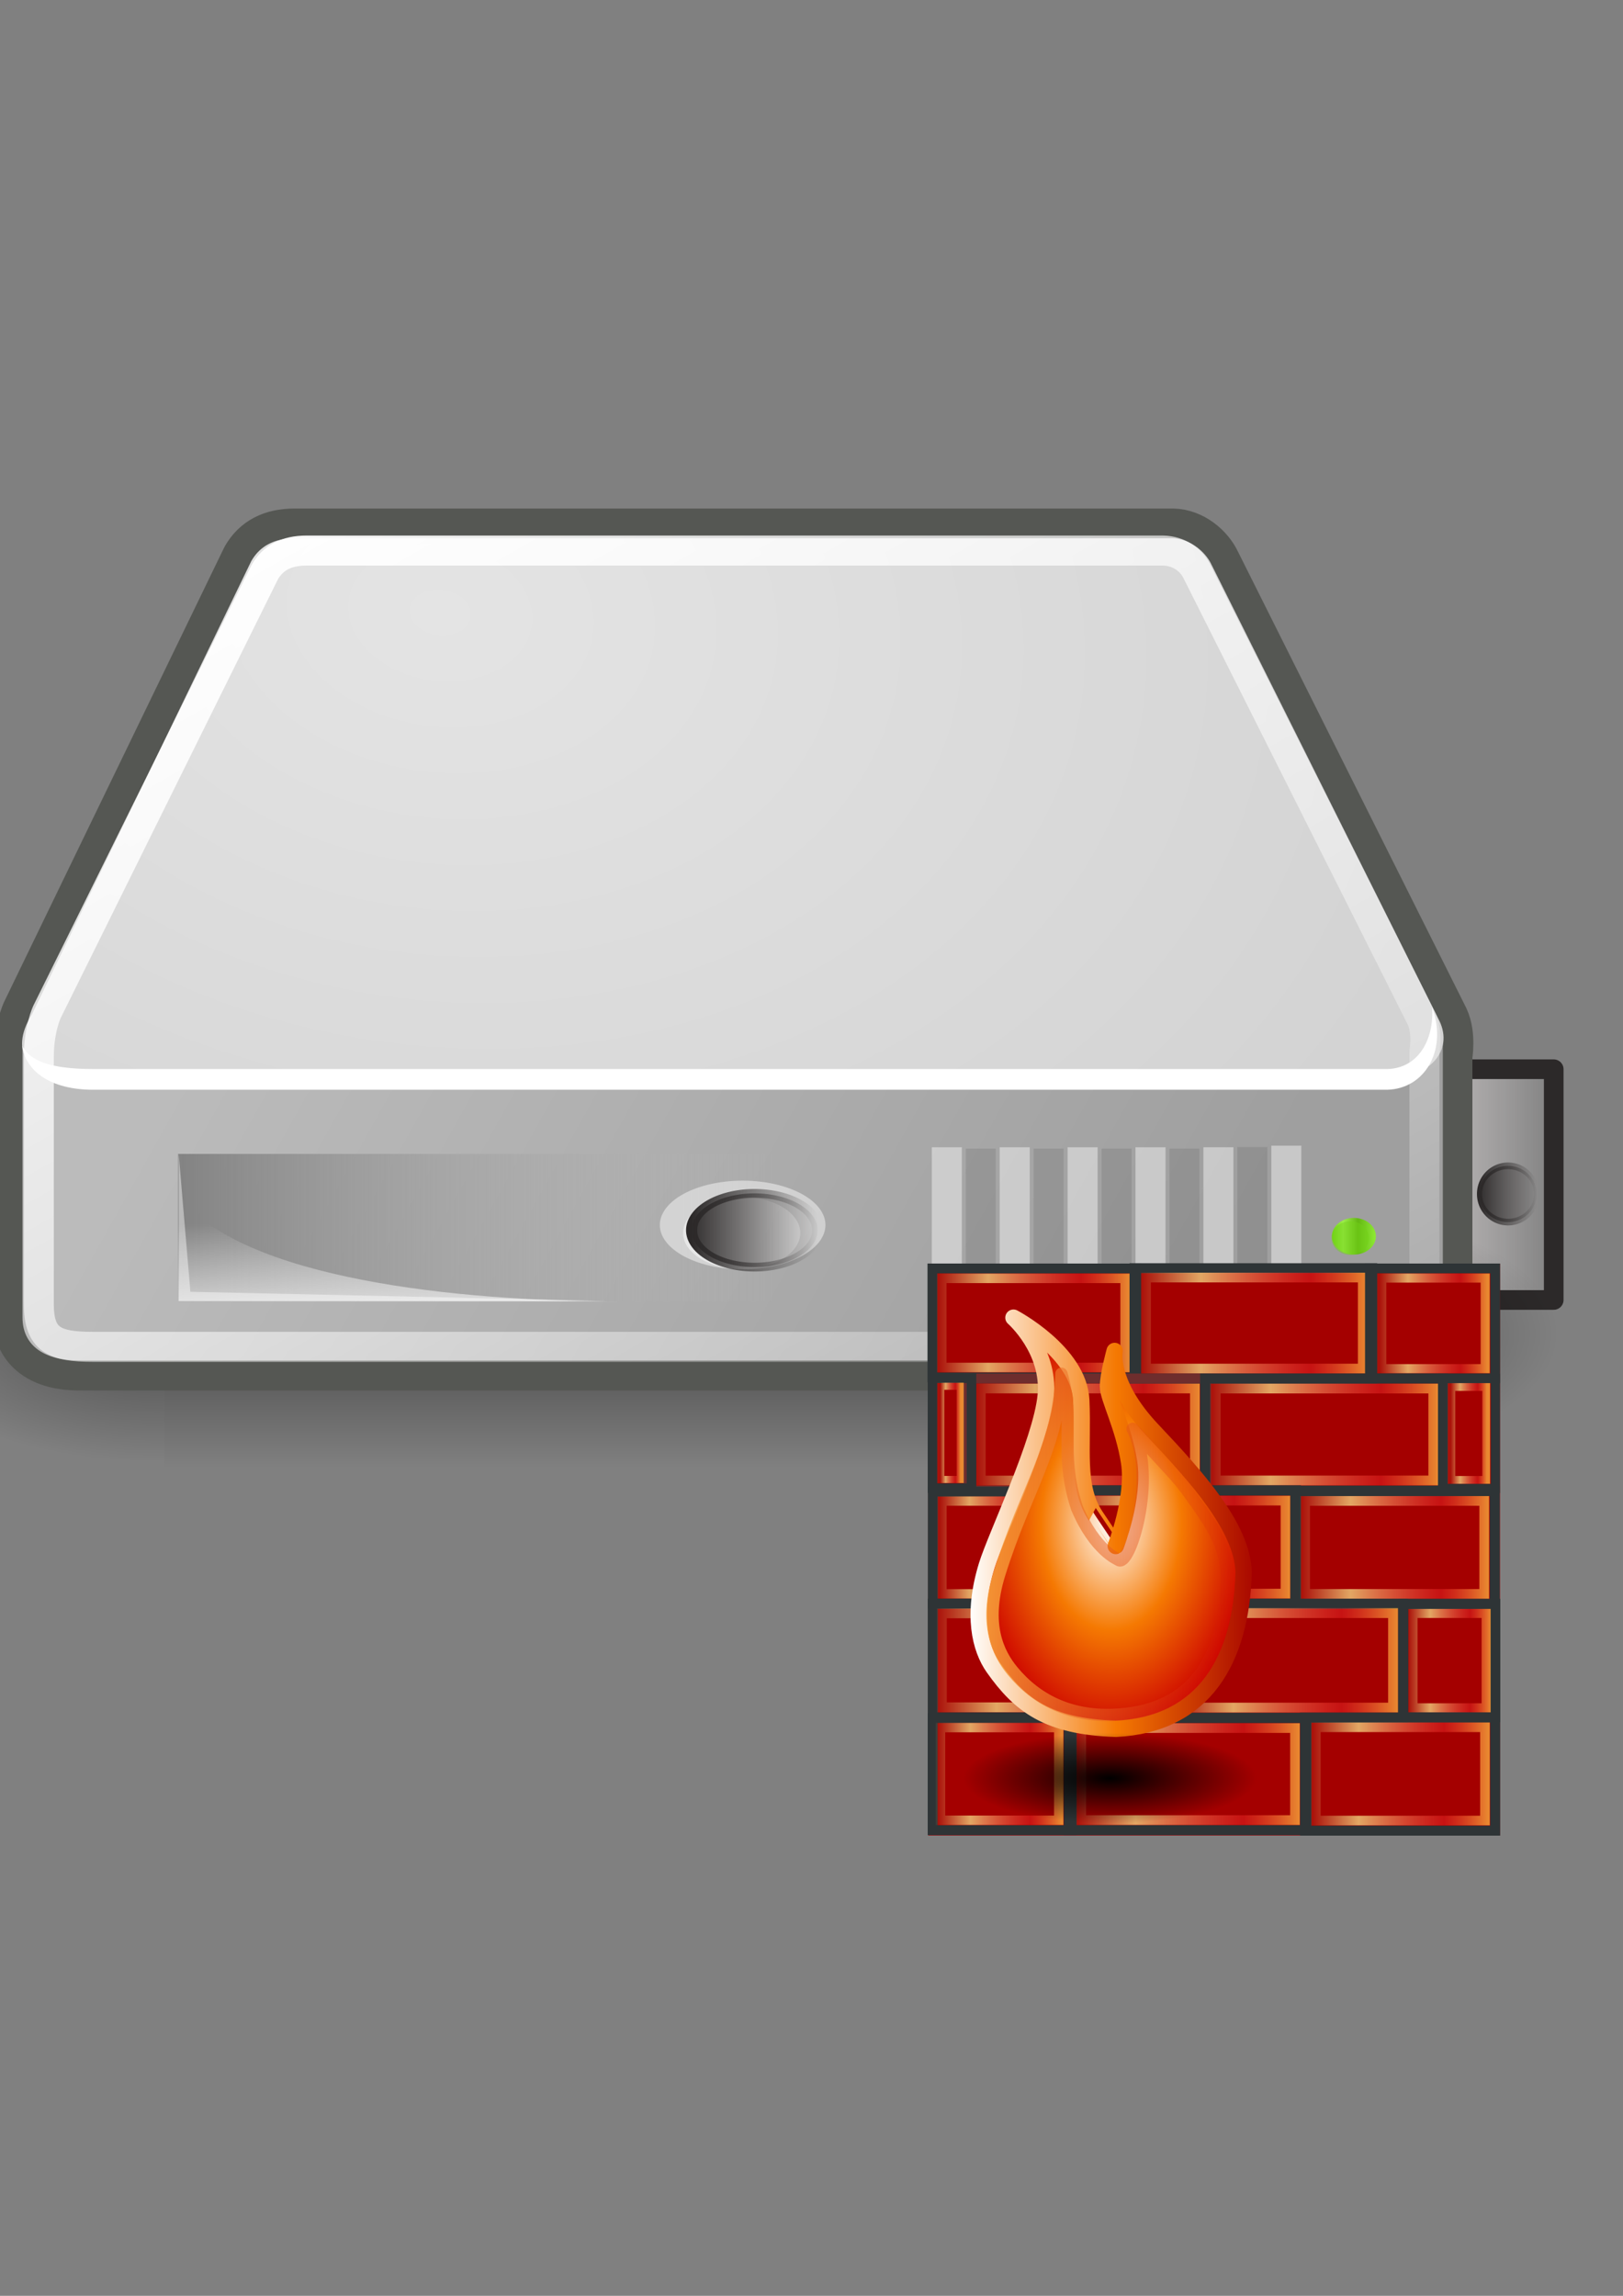 <?xml version="1.0" encoding="UTF-8"?>
<svg xmlns="http://www.w3.org/2000/svg" xmlns:xlink="http://www.w3.org/1999/xlink" width="210mm" height="297mm">
  <rect width="100%" height="100%" fill="#808080" stroke="none"/>
  <defs>
    <path id="q" fill="none" d="M-64.88 115.856h850v850h-850z"/>
    <path id="E" fill="#fff" fill-opacity=".458" fill-rule="evenodd" d="M8.574 25.594a1.37 1.016 0 1 1-2.74 0 1.37 1.016 0 1 1 2.74 0z" overflow="visible" style="marker:none"/>
  </defs>
  <defs>
    <linearGradient id="h">
      <stop offset="0" stop-color="#73d216"/>
      <stop offset=".256" stop-color="#9ced4b"/>
      <stop offset=".594" stop-color="#64b813"/>
      <stop offset="1" stop-color="#8eea34"/>
    </linearGradient>
    <linearGradient id="f">
      <stop offset="0" stop-color="#fff"/>
      <stop offset="1" stop-color="#fff" stop-opacity="0"/>
    </linearGradient>
    <linearGradient id="e">
      <stop offset="0" stop-color="#eee"/>
      <stop offset="1" stop-color="#eee" stop-opacity="0"/>
    </linearGradient>
    <linearGradient id="d">
      <stop offset="0" stop-color="#838383"/>
      <stop offset="1" stop-color="#bbb" stop-opacity="0"/>
    </linearGradient>
    <linearGradient id="n">
      <stop offset="0" stop-color="#e4e4e4"/>
      <stop offset="1" stop-color="#d3d3d3"/>
    </linearGradient>
    <linearGradient id="c">
      <stop offset="0" stop-color="#bbb"/>
      <stop offset="1" stop-color="#9f9f9f"/>
    </linearGradient>
    <linearGradient id="i">
      <stop offset="0" stop-color="#2c2929"/>
      <stop offset="1" stop-color="#2c2929" stop-opacity="0"/>
    </linearGradient>
    <linearGradient id="a">
      <stop offset="0" stop-color="#b8b5b5"/>
      <stop offset="1" stop-color="#b8b5b5" stop-opacity="0"/>
    </linearGradient>
    <linearGradient id="b">
      <stop offset="0" stop-opacity="0"/>
      <stop offset=".5"/>
      <stop offset="1" stop-opacity="0"/>
    </linearGradient>
    <linearGradient id="m">
      <stop offset="0"/>
      <stop offset="1" stop-opacity="0"/>
    </linearGradient>
    <linearGradient id="g">
      <stop offset="0" stop-color="#ffd1d1"/>
      <stop offset=".5" stop-color="#ff1d1d"/>
      <stop offset="1" stop-color="#6f0000"/>
    </linearGradient>
    <linearGradient id="k">
      <stop offset="0" stop-color="#fcaf3f" stop-opacity=".941"/>
      <stop offset="1" stop-color="#c00" stop-opacity="0"/>
    </linearGradient>
    <linearGradient id="o">
      <stop offset="0"/>
      <stop offset="1" stop-opacity="0"/>
    </linearGradient>
    <linearGradient id="p">
      <stop offset="0" stop-color="#fff"/>
      <stop offset=".5" stop-color="#f57902"/>
      <stop offset="1" stop-color="#c00"/>
    </linearGradient>
    <linearGradient id="l">
      <stop offset="0" stop-color="#fff"/>
      <stop offset=".5" stop-color="#f57902"/>
      <stop offset="1" stop-color="#a40000"/>
    </linearGradient>
    <linearGradient id="j">
      <stop offset="0" stop-color="#e9b96e" stop-opacity=".094"/>
      <stop offset=".263" stop-color="#e9b96e" stop-opacity=".902"/>
      <stop offset=".748" stop-color="#ef2929" stop-opacity=".459"/>
      <stop offset="1" stop-color="#fcaf3e" stop-opacity=".78"/>
    </linearGradient>
    <linearGradient xlink:href="#a" id="r" x1="2.913" x2="6.626" y1="25.419" y2="25.419" gradientTransform="matrix(15.283 0 0 70.775 -91.848 -1212.647)" gradientUnits="userSpaceOnUse"/>
    <linearGradient xlink:href="#a" id="s" x1="2.913" x2="6.626" y1="25.419" y2="25.419" gradientTransform="matrix(14.419 0 0 71.051 666.844 -1226.913)" gradientUnits="userSpaceOnUse"/>
    <linearGradient xlink:href="#b" id="x" x1="302.857" x2="302.857" y1="366.648" y2="609.505" gradientTransform="matrix(1.13 0 0 .533 -54.897 392.564)" gradientUnits="userSpaceOnUse"/>
    <linearGradient xlink:href="#c" id="A" x1="7.605" x2="36.183" y1="28.481" y2="40.944" gradientTransform="matrix(16.602 0 0 12.963 -42.95 160.032)" gradientUnits="userSpaceOnUse"/>
    <linearGradient xlink:href="#d" id="C" x1="7.062" x2="24.688" y1="35.281" y2="35.281" gradientTransform="matrix(16.602 0 0 12.963 -29.743 142.846)" gradientUnits="userSpaceOnUse"/>
    <linearGradient xlink:href="#e" id="D" x1="12.277" x2="12.222" y1="37.206" y2="33.759" gradientTransform="matrix(16.602 0 0 12.963 -42.95 160.032)" gradientUnits="userSpaceOnUse"/>
    <linearGradient xlink:href="#f" id="F" x1="12.378" x2="44.096" y1="4.433" y2="47.621" gradientTransform="matrix(16.602 0 0 12.963 -42.95 160.032)" gradientUnits="userSpaceOnUse"/>
    <linearGradient xlink:href="#g" id="J" x1="5.834" x2="8.574" y1="25.594" y2="25.594" gradientUnits="userSpaceOnUse"/>
    <linearGradient xlink:href="#h" id="I" x1="5.834" x2="8.574" y1="25.594" y2="25.594" gradientUnits="userSpaceOnUse"/>
    <linearGradient xlink:href="#i" id="H" x1="5.834" x2="8.574" y1="25.594" y2="25.594" gradientUnits="userSpaceOnUse"/>
    <linearGradient xlink:href="#i" id="G" x1="5.713" x2="8.694" y1="25.594" y2="25.594" gradientUnits="userSpaceOnUse"/>
    <linearGradient xlink:href="#i" id="w" x1="5.834" x2="8.574" y1="25.594" y2="25.594" gradientUnits="userSpaceOnUse"/>
    <linearGradient xlink:href="#i" id="v" x1="5.713" x2="8.694" y1="25.594" y2="25.594" gradientUnits="userSpaceOnUse"/>
    <linearGradient xlink:href="#i" id="u" x1="5.834" x2="8.574" y1="25.594" y2="25.594" gradientUnits="userSpaceOnUse"/>
    <linearGradient xlink:href="#i" id="t" x1="5.713" x2="8.694" y1="25.594" y2="25.594" gradientUnits="userSpaceOnUse"/>
    <linearGradient xlink:href="#j" id="Z" x1="-104.174" x2="235.374" y1="198.181" y2="198.181" gradientTransform="matrix(.029 0 0 .349 462.877 631.442)" gradientUnits="userSpaceOnUse"/>
    <linearGradient xlink:href="#j" id="Y" x1="-104.174" x2="235.374" y1="198.181" y2="198.181" gradientTransform="matrix(.253 0 0 .349 668.209 798.174)" gradientUnits="userSpaceOnUse"/>
    <linearGradient xlink:href="#j" id="X" x1="-104.174" x2="235.374" y1="198.181" y2="198.181" gradientTransform="matrix(.32 0 0 .344 560.014 799.166)" gradientUnits="userSpaceOnUse"/>
    <linearGradient xlink:href="#j" id="W" x1="-104.174" x2="235.374" y1="198.181" y2="198.181" gradientTransform="matrix(.177 0 0 .347 477.223 798.626)" gradientUnits="userSpaceOnUse"/>
    <linearGradient xlink:href="#j" id="V" x1="649.045" x2="771.264" y1="705.958" y2="705.958" gradientTransform="translate(475.276 579.735) scale(.329)" gradientUnits="userSpaceOnUse"/>
    <linearGradient xlink:href="#j" id="U" x1="-104.174" x2="235.374" y1="198.181" y2="198.181" gradientTransform="matrix(.321 0 0 .354 607.894 741.708)" gradientUnits="userSpaceOnUse"/>
    <linearGradient xlink:href="#j" id="T" x1="-104.174" x2="235.374" y1="198.181" y2="198.181" gradientTransform="matrix(.324 0 0 .352 492.208 742.098)" gradientUnits="userSpaceOnUse"/>
    <linearGradient xlink:href="#j" id="S" x1="-104.174" x2="235.374" y1="198.181" y2="198.181" gradientTransform="matrix(.268 0 0 .348 664.42 687.612)" gradientUnits="userSpaceOnUse"/>
    <linearGradient xlink:href="#j" id="R" x1="-104.174" x2="235.374" y1="198.181" y2="198.181" gradientTransform="matrix(.318 0 0 .348 555.819 687.478)" gradientUnits="userSpaceOnUse"/>
    <linearGradient xlink:href="#j" id="Q" x1="-104.174" x2="235.374" y1="198.181" y2="198.181" gradientTransform="matrix(.163 0 0 .347 476.509 687.826)" gradientUnits="userSpaceOnUse"/>
    <linearGradient xlink:href="#j" id="P" x1="-104.174" x2="235.374" y1="198.181" y2="198.181" gradientTransform="matrix(.052 0 0 .347 714.839 632.019)" gradientUnits="userSpaceOnUse"/>
    <linearGradient xlink:href="#j" id="O" x1="-104.174" x2="235.374" y1="198.181" y2="198.181" gradientTransform="matrix(.326 0 0 .344 626.317 633.194)" gradientUnits="userSpaceOnUse"/>
    <linearGradient xlink:href="#j" id="N" x1="-104.174" x2="235.374" y1="198.181" y2="198.181" gradientTransform="matrix(.321 0 0 .344 510.937 633.138)" gradientUnits="userSpaceOnUse"/>
    <linearGradient xlink:href="#j" id="M" x1="-104.174" x2="235.374" y1="198.181" y2="198.181" gradientTransform="matrix(.155 0 0 .339 690.835 579.859)" gradientUnits="userSpaceOnUse"/>
    <linearGradient xlink:href="#j" id="L" x1="-104.174" x2="235.374" y1="198.181" y2="198.181" gradientTransform="matrix(.325 0 0 .341 592.132 579.382)" gradientUnits="userSpaceOnUse"/>
    <linearGradient xlink:href="#j" id="K" x1="-104.174" x2="235.374" y1="198.181" y2="198.181" gradientTransform="matrix(.275 0 0 .334 487.339 580.715)" gradientUnits="userSpaceOnUse"/>
    <linearGradient xlink:href="#k" id="ad" x1="100.662" x2="382.578" y1="144.818" y2="144.818" gradientTransform="matrix(.51 0 0 .538 422.694 703.64)" gradientUnits="userSpaceOnUse"/>
    <linearGradient xlink:href="#l" id="ab" x1="100.662" x2="382.578" y1="144.818" y2="144.818" gradientTransform="matrix(.51 0 0 .538 422.624 701.482)" gradientUnits="userSpaceOnUse"/>
    <radialGradient xlink:href="#m" id="y" cx="605.714" cy="486.648" r="117.143" fx="605.714" fy="486.648" gradientTransform="matrix(1.13 0 0 .533 -54.675 392.564)" gradientUnits="userSpaceOnUse"/>
    <radialGradient xlink:href="#m" id="z" cx="605.714" cy="486.648" r="117.143" fx="605.714" fy="486.648" gradientTransform="matrix(-1.13 0 0 .533 761.525 392.564)" gradientUnits="userSpaceOnUse"/>
    <radialGradient xlink:href="#n" id="B" cx="15.571" cy="2.959" r="20.936" fx="15.571" fy="2.959" gradientTransform="matrix(21.354 10.133 -11.8 15.161 -82.037 96.815)" gradientUnits="userSpaceOnUse"/>
    <radialGradient xlink:href="#o" id="ac" cx="241.62" cy="144.818" r="122.318" fx="241.62" fy="144.818" gradientUnits="userSpaceOnUse"/>
    <radialGradient xlink:href="#p" id="aa" cx="182.121" cy="368.953" r="174.535" fx="182.121" fy="368.953" gradientTransform="matrix(.394 0 0 .599 471.689 523.72)" gradientUnits="userSpaceOnUse"/>
  </defs>
  <g transform="translate(-.391 .067)">
    <use xlink:href="#q"/>
    <path fill="url(#r)" stroke="#2c2929" stroke-linejoin="round" stroke-width="9.866" d="M-45.045 530.198H7.115v112.391h-52.159z"/>
    <path fill="url(#s)" stroke="#2c2929" stroke-linejoin="round" stroke-width="9.602" d="M711.002 522.717h49.212v112.829h-49.212z"/>
    <path fill="url(#t)" fill-rule="evenodd" stroke="url(#u)" stroke-linecap="round" stroke-linejoin="round" stroke-width=".241" d="M8.574 25.594a1.37 1.016 0 1 1-2.74 0 1.37 1.016 0 1 1 2.74 0z" overflow="visible" style="marker:none" transform="matrix(10.208 0 0 13.534 664.352 237.327)"/>
    <path fill="url(#v)" fill-rule="evenodd" stroke="url(#w)" stroke-linecap="round" stroke-linejoin="round" stroke-width=".241" d="M8.574 25.594a1.37 1.016 0 1 1-2.74 0 1.37 1.016 0 1 1 2.74 0z" overflow="visible" style="marker:none" transform="matrix(10.188 0 0 14.068 -94.385 230.475)"/>
    <path fill="url(#x)" d="M80.672 587.916h545.505v129.396H80.672z" opacity=".402" overflow="visible" style="marker:none"/>
    <path fill="url(#y)" d="M626.178 587.92v129.388c58.179.244 140.649-28.989 140.649-64.703 0-35.713-64.923-64.686-140.649-64.686z" opacity=".402" overflow="visible" style="marker:none"/>
    <path fill="url(#z)" d="M80.672 587.92v129.388c-58.179.244-140.649-28.989-140.649-64.703 0-35.713 64.923-64.686 140.649-64.686z" opacity=".402" overflow="visible" style="marker:none"/>
    <path fill="none" stroke="#555753" stroke-linecap="round" stroke-linejoin="round" stroke-width="29.34" d="M144.416 263.249c-10.376 0-17.121 3.762-21.271 10.937L15.75 495.894s-4.15 8.705-4.15 23.09v125.089c0 14.034 10.921 21.064 27.497 21.064H679.314c16.35 0 26.46-9.309 26.46-23.9V516.148s1.759-9.987-1.557-17.013L592.672 276.212c-3.063-6.636-10.574-12.808-18.677-12.963H144.416z"/>
    <path fill="url(#A)" fill-rule="evenodd" d="m11.399 509.983 12.694-8.973 624.398.81 57.483 4.113v135.311c0 14.591-10.078 23.895-26.428 23.895H38.988c-16.576 0-27.59-7.026-27.59-21.06V509.983z"/>
    <path fill="url(#B)" fill-rule="evenodd" d="M15.972 495.952c-11.859 18.981-.01 31.018 17.195 31.018H680.648c18.578-.309 30.635-13.117 23.717-27.778l-111.471-223.097c-3.063-6.636-10.87-12.808-18.974-12.963H144.638c-10.376 0-17.195 3.935-21.346 11.111L15.972 495.952z"/>
    <path fill="url(#C)" fill-rule="evenodd" d="M87.509 564.134h292.611v72.105H87.509z" overflow="visible" style="marker:none"/>
    <path fill="url(#D)" fill-rule="evenodd" d="M87.509 636.238v-51.999c30.474 41.211 137.739 51.999 214.789 51.999H87.509z" opacity=".811"/>
    <path fill="#fff" fill-rule="evenodd" d="M700.759 492.248c1.055 16.203-6.873 30.02-21.95 30.381H45.96c-21.404 0-31.008-4.212-34.6-11.252 1.524 12.241 13.71 21.379 34.6 21.379h632.849c17.864-.429 29.1-18.459 22.449-38.821l-.499-1.688z"/>
    <use xlink:href="#E" fill-opacity=".458" fill-rule="evenodd" overflow="visible" style="marker:none" transform="matrix(29.553 0 0 21.337 150.669 52.786)"/>
    <path fill="none" stroke="url(#F)" stroke-linecap="round" stroke-linejoin="round" stroke-width="14.67" d="M150.34 269.122c-9.989 0-16.482 3.621-20.478 10.529L23.359 494.712s-3.996 8.381-3.996 22.229v120.425c0 17.561 7.372 21.089 26.472 21.089H671.516c21.967 0 25.473-4.101 25.473-23.819v-120.425s1.694-9.614-1.498-16.379l-109.461-217.85c-2.949-6.388-9.142-10.71-16.943-10.859H150.34z"/>
    <path fill="none" stroke="#fff" stroke-linecap="square" stroke-opacity=".424" stroke-width="14.67" d="M629.434 567.438v65.085m-33.204-64.31v65.085m-33.204-65.085v65.085m-33.204-65.085v65.085m-33.204-65.085v65.085m-33.204-65.085v65.085"/>
    <path fill="none" stroke="#000" stroke-linecap="square" stroke-width="14.67" d="M612.832 568.085v65.085m-33.204-64.31v65.085m-33.204-65.085v65.085m-33.204-65.085v65.085m-33.204-65.085v65.085" opacity=".097"/>
    <path fill="#fff" fill-rule="evenodd" d="M87.791 564.306v71.699H296.355l-202.857-4.456-5.707-67.243z" opacity=".44"/>
    <use xlink:href="#E" fill-opacity=".458" fill-rule="evenodd" overflow="visible" style="marker:none" transform="matrix(20.909 0 0 17.382 212.482 157.92)"/>
    <path fill="url(#G)" fill-rule="evenodd" stroke="url(#H)" stroke-linecap="round" stroke-linejoin="round" stroke-width=".241" d="M8.574 25.594a1.37 1.016 0 1 1-2.74 0 1.37 1.016 0 1 1 2.74 0z" overflow="visible" style="marker:none" transform="matrix(22.496 0 0 17.748 207.366 147.21)"/>
    <path fill="url(#I)" fill-rule="evenodd" d="M8.574 25.594a1.37 1.016 0 1 1-2.74 0 1.37 1.016 0 1 1 2.74 0z" overflow="visible" style="marker:none" transform="matrix(7.845 0 0 8.822 605.985 378.596)"/>
    <path fill="#73d216" fill-opacity=".459" fill-rule="evenodd" d="M8.574 25.594a1.37 1.016 0 1 1-2.74 0 1.37 1.016 0 1 1 2.74 0z" overflow="visible" style="marker:none" transform="matrix(6.691 0 0 8.105 612.551 397.848)"/>
    <path fill="url(#J)" fill-rule="evenodd" d="M8.574 25.594a1.37 1.016 0 1 1-2.74 0 1.37 1.016 0 1 1 2.74 0z" overflow="visible" style="marker:none" transform="matrix(7.845 0 0 8.822 605.985 404.243)"/>
    <path fill="#c00" fill-opacity=".459" fill-rule="evenodd" d="M8.574 25.594a1.37 1.016 0 1 1-2.74 0 1.37 1.016 0 1 1 2.74 0z" overflow="visible" style="marker:none" transform="matrix(6.691 0 0 8.105 612.551 423.495)"/>
  </g>
  <use xlink:href="#q"/>
  <path fill="#a40000" d="M453.935 617.845h279.599v279.599h-279.599z"/>
  <path fill="none" stroke="#2e3436" stroke-linecap="round" stroke-width="4.802" d="M455.98 620.191h99.654v53.283H455.98z"/>
  <path fill="none" stroke="url(#K)" stroke-linecap="round" stroke-width="4.673" d="M460.52 625.036h89.703v43.577H460.52z"/>
  <path fill="none" stroke="#2e3436" stroke-linecap="round" stroke-width="4.835" d="M554.794 620.06h116.296v54.027H554.794z"/>
  <path fill="none" stroke="url(#L)" stroke-linecap="round" stroke-width="4.751" d="M560.447 624.646h105.98v44.504H560.447z"/>
  <path fill="none" stroke="#2e3436" stroke-linecap="round" stroke-width="4.753" d="M669.919 620.181h61.285v53.786H669.919z"/>
  <path fill="none" stroke="url(#M)" stroke-linecap="round" stroke-width="4.444" d="M675.712 624.901h50.582v44.285H675.712z"/>
  <path fill="none" stroke="#6e2d2d" stroke-linecap="round" stroke-width="4.868" d="M473.518 674.006H589.78v54.797H473.518z"/>
  <path fill="none" stroke="url(#N)" stroke-linecap="round" stroke-width="4.748" d="M479.635 678.895h104.699v44.989H479.635z"/>
  <path fill="none" stroke="#2e3436" stroke-linecap="round" stroke-width="4.868" d="M589.326 674.006H705.588v54.797H589.326z"/>
  <path fill="none" stroke="url(#O)" stroke-linecap="round" stroke-width="4.785" d="M594.498 678.914h106.428v44.951H594.498z"/>
  <path fill="none" stroke="#2e3436" stroke-linecap="round" stroke-width="4.497" d="M705.51 673.901h25.789v53.884H705.51z"/>
  <path fill="none" stroke="url(#P)" stroke-linecap="round" stroke-width="3.807" d="M709.739 678.184h17.059v45.389H709.739z"/>
  <path fill="none" stroke="#2e3436" stroke-linecap="round" stroke-width="4.846" d="M456.183 729.297h63.847v54.819H456.183z"/>
  <path fill="none" stroke="url(#Q)" stroke-linecap="round" stroke-width="4.557" d="M460.643 733.941h53.068v45.34H460.643z"/>
  <path fill="none" stroke="#2e3436" stroke-linecap="round" stroke-width="4.876" d="M518.483 728.67h115.291v55.431H518.483z"/>
  <path fill="none" stroke="url(#R)" stroke-linecap="round" stroke-width="4.754" d="M524.759 733.718h103.889v45.464H524.759z"/>
  <path fill="none" stroke="#2e3436" stroke-linecap="round" stroke-width="4.872" d="M633.448 729.112h97.542v55.19H633.448z"/>
  <path fill="none" stroke="url(#S)" stroke-linecap="round" stroke-width="4.753" d="M638.233 733.867h87.591v45.478h-87.591z"/>
  <path fill="none" stroke="#2e3436" stroke-linecap="round" stroke-width="4.897" d="M456.158 784.086h115.824v55.647H456.158z"/>
  <path fill="none" stroke="url(#T)" stroke-linecap="round" stroke-width="4.822" d="M460.596 788.837h105.735v45.954h-105.735z"/>
  <path fill="none" stroke="#2e3436" stroke-linecap="round" stroke-width="4.876" d="M571.43 784.114H686.078v55.752H571.43z"/>
  <path fill="none" stroke="url(#U)" stroke-linecap="round" stroke-width="4.81" d="M576.61 788.708H681.246v46.211H576.61z"/>
  <path fill="none" stroke="#2e3436" stroke-linecap="round" stroke-width="4.808" d="M686.312 784.151h44.982v55.517H686.312z"/>
  <path fill="none" stroke="url(#V)" stroke-linecap="round" stroke-width="4.434" d="M690.991 788.872h35.768v46.162H690.991z"/>
  <path fill="none" stroke="#2e3436" stroke-linecap="round" stroke-width="4.842" d="M456.1 840.026h68.007v54.823H456.1z"/>
  <path fill="none" stroke="url(#W)" stroke-linecap="round" stroke-width="4.602" d="M459.939 844.695h57.81v45.295H459.939z"/>
  <path fill="none" stroke="#2e3436" stroke-linecap="round" stroke-width="4.868" d="M522.644 840.039h116.262v54.797H522.644z"/>
  <path fill="none" stroke="url(#X)" stroke-linecap="round" stroke-width="4.744" d="M528.759 844.926h104.541v44.992H528.759z"/>
  <path fill="none" stroke="#2e3436" stroke-linecap="round" stroke-width="4.853" d="M638.203 839.791h92.988v55.293H638.203z"/>
  <path fill="none" stroke="url(#Y)" stroke-linecap="round" stroke-width="4.713" d="M643.483 844.542h82.706v45.589H643.483z"/>
  <path fill="none" stroke="#2e3436" stroke-linecap="round" stroke-width="4.686" d="M456.028 673.86h19.061v53.766h-19.061z"/>
  <path fill="none" stroke="url(#Z)" stroke-linecap="round" stroke-width="3.462" d="M460.025 677.795h9.541v45.574H460.025z"/>
  <path fill="url(#aa)" stroke="url(#ab)" stroke-linejoin="round" stroke-width="7.999" d="M495.621 644.267s17.937 15.706 15.762 38.147c-2.175 22.441-24.348 68.494-28.817 83.035-7.432 24.183-3.257 40.69 3.264 49.935 12.853 18.221 26.44 28.865 59.957 29.901 43.309-2.133 61.203-34 62.396-76.472-.544-21.88-22.84-46.565-44.592-69.566-21.751-23.002-18.494-38.706-18.494-38.706 0 0-3.261 11.781-3.261 17.392 0 5.61 7.617 19.626 10.336 37.017 2.719 17.392-6.534 40.965-6.534 40.965s.006 0-9.782-14.586c-9.788-14.587-5.988-33.106-7.075-56.669-1.088-23.563-33.161-40.394-33.161-40.394z"/>
  <circle cx="241.62" cy="144.818" r="122.318" fill="url(#ac)" transform="matrix(.586 0 0 .181 401.21 843.194)"/>
  <path fill="none" stroke="url(#ad)" stroke-linejoin="round" stroke-width="5.999" d="M519.074 671.671c-1.046 35.56-17.436 56.393-30.456 98.181-7.432 24.183-.647 38.415 6.527 47.13 11.765 14.294 28.122 22.244 49.081 21.486 36.296-1.348 54.678-23.902 55.871-66.374-.544-16.831-7.522-26.731-19.034-42.637-6.03-8.332-8.162-9.533-27.194-30.852 12.425 24.025-1.723 69.182-7.072 63.957 0 0-11.413-4.488-20.114-25.245-8.942-26.896-.753-43.251-7.609-65.646z"/>
</svg>